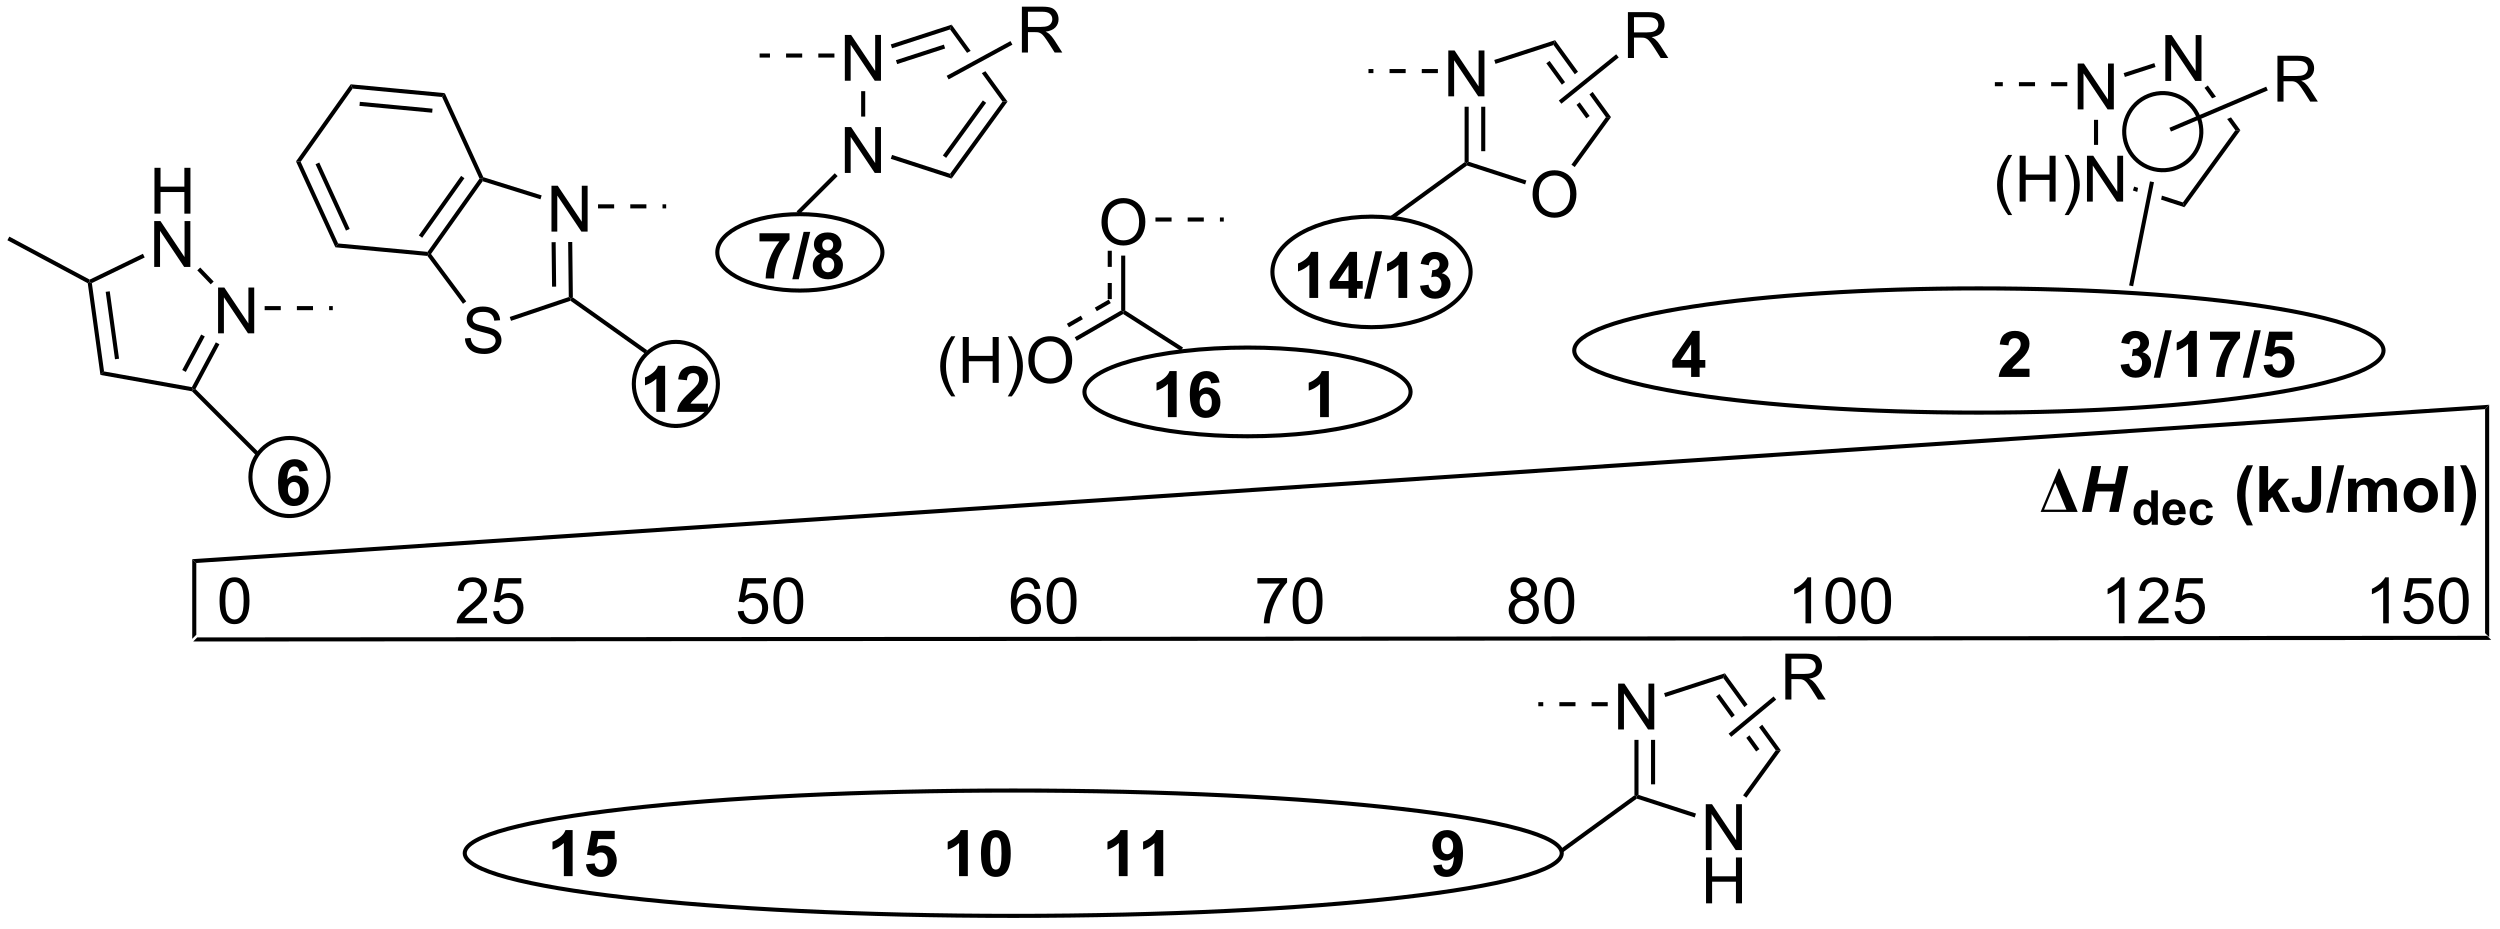 <?xml version="1.0" encoding="UTF-8"?>
<!DOCTYPE svg PUBLIC '-//W3C//DTD SVG 1.0//EN'
          'http://www.w3.org/TR/2001/REC-SVG-20010904/DTD/svg10.dtd'>
<svg stroke-dasharray="none" shape-rendering="auto" xmlns="http://www.w3.org/2000/svg" font-family="'Dialog'" text-rendering="auto" width="428" fill-opacity="1" color-interpolation="auto" color-rendering="auto" preserveAspectRatio="xMidYMid meet" font-size="12px" viewBox="0 0 428 159" fill="black" xmlns:xlink="http://www.w3.org/1999/xlink" stroke="black" image-rendering="auto" stroke-miterlimit="10" stroke-linecap="square" stroke-linejoin="miter" font-style="normal" stroke-width="1" height="159" stroke-dashoffset="0" font-weight="normal" stroke-opacity="1"
><!--Generated by the Batik Graphics2D SVG Generator--><defs id="genericDefs"
  /><g
  ><defs id="defs1"
    ><clipPath clipPathUnits="userSpaceOnUse" id="clipPath1"
      ><path d="M0.633 1.583 L321.403 1.583 L321.403 120.626 L0.633 120.626 L0.633 1.583 Z"
      /></clipPath
      ><clipPath clipPathUnits="userSpaceOnUse" id="clipPath2"
      ><path d="M143.423 407.687 L143.423 523.421 L455.274 523.421 L455.274 407.687 Z"
      /></clipPath
    ></defs
    ><g transform="scale(1.333,1.333) translate(-0.633,-1.583) matrix(1.029,0,0,1.029,-146.892,-417.765)"
    ><path d="M167.475 487.597 L167.985 487.087 L453.791 486.887 L454.302 487.397 Z" stroke="none" clip-path="url(#clipPath2)"
    /></g
    ><g transform="matrix(1.371,0,0,1.371,-196.7,-559.13)"
    ><path d="M167.475 477.653 L167.985 478.13 L167.985 487.087 L167.475 487.597 Z" stroke="none" clip-path="url(#clipPath2)"
    /></g
    ><g transform="matrix(1.371,0,0,1.371,-196.7,-559.13)"
    ><path d="M167.985 478.13 L167.475 477.653 L454.302 458.369 L453.792 458.915 Z" stroke="none" clip-path="url(#clipPath2)"
    /></g
    ><g transform="matrix(1.371,0,0,1.371,-196.7,-559.13)"
    ><path d="M453.792 458.915 L454.302 458.369 L454.302 487.397 L453.791 486.887 Z" stroke="none" clip-path="url(#clipPath2)"
    /></g
    ><g transform="matrix(1.371,0,0,1.371,-196.7,-559.13)"
    ><path d="M400.55 466.347 L400.656 466.347 L402.917 471.753 L398.289 471.753 L400.55 466.347 ZM401.511 471.472 L400.12 468.131 L398.719 471.472 L401.511 471.472 Z" stroke="none" clip-path="url(#clipPath2)"
    /></g
    ><g transform="matrix(1.371,0,0,1.371,-196.7,-559.13)"
    ><path d="M407.391 469.193 L405.175 469.193 L404.641 471.753 L403.461 471.753 L404.659 466.027 L405.836 466.027 L405.375 468.238 L407.589 468.238 L408.055 466.027 L409.229 466.027 L408.034 471.753 L406.854 471.753 L407.391 469.193 Z" stroke="none" clip-path="url(#clipPath2)"
    /></g
    ><g transform="matrix(1.371,0,0,1.371,-196.7,-559.13)"
    ><path d="M412.927 473.353 L412.161 473.353 L412.161 472.896 Q411.972 473.162 411.712 473.293 Q411.452 473.424 411.189 473.424 Q410.654 473.424 410.271 472.992 Q409.888 472.558 409.888 471.785 Q409.888 470.994 410.259 470.584 Q410.632 470.172 411.2 470.172 Q411.722 470.172 412.103 470.605 L412.103 469.058 L412.927 469.058 L412.927 473.353 ZM410.73 471.73 Q410.73 472.228 410.866 472.451 Q411.066 472.773 411.423 472.773 Q411.708 472.773 411.908 472.531 Q412.107 472.289 412.107 471.808 Q412.107 471.273 411.913 471.037 Q411.72 470.801 411.417 470.801 Q411.124 470.801 410.927 471.035 Q410.73 471.267 410.73 471.73 ZM415.539 472.363 L416.36 472.5 Q416.202 472.951 415.86 473.187 Q415.52 473.424 415.006 473.424 Q414.196 473.424 413.805 472.892 Q413.498 472.469 413.498 471.82 Q413.498 471.047 413.903 470.609 Q414.307 470.172 414.924 470.172 Q415.619 470.172 416.02 470.631 Q416.422 471.088 416.405 472.035 L414.342 472.035 Q414.35 472.4 414.539 472.605 Q414.731 472.808 415.016 472.808 Q415.209 472.808 415.34 472.703 Q415.473 472.598 415.539 472.363 ZM415.586 471.531 Q415.578 471.174 415.403 470.988 Q415.227 470.801 414.975 470.801 Q414.705 470.801 414.53 470.998 Q414.354 471.193 414.356 471.531 L415.586 471.531 ZM419.788 471.162 L418.976 471.308 Q418.935 471.064 418.79 470.941 Q418.646 470.818 418.413 470.818 Q418.107 470.818 417.923 471.031 Q417.74 471.244 417.74 471.742 Q417.74 472.295 417.925 472.523 Q418.113 472.752 418.425 472.752 Q418.659 472.752 418.808 472.619 Q418.958 472.486 419.021 472.16 L419.829 472.299 Q419.702 472.855 419.345 473.14 Q418.988 473.424 418.388 473.424 Q417.704 473.424 417.298 472.994 Q416.894 472.562 416.894 471.801 Q416.894 471.029 417.3 470.601 Q417.708 470.172 418.402 470.172 Q418.97 470.172 419.306 470.416 Q419.642 470.66 419.788 471.162 Z" stroke="none" clip-path="url(#clipPath2)"
    /></g
    ><g transform="matrix(1.371,0,0,1.371,-196.7,-559.13)"
    ><path d="M424.796 473.438 L424.041 473.438 Q423.445 472.535 423.132 471.563 Q422.82 470.589 422.82 469.678 Q422.82 468.55 423.205 467.542 Q423.541 466.667 424.057 465.928 L424.807 465.928 Q424.273 467.113 424.07 467.943 Q423.869 468.772 423.869 469.701 Q423.869 470.342 423.989 471.014 Q424.109 471.686 424.314 472.292 Q424.452 472.691 424.796 473.438 ZM425.601 471.753 L425.601 466.027 L426.697 466.027 L426.697 469.066 L427.984 467.605 L429.335 467.605 L427.916 469.121 L429.437 471.753 L428.252 471.753 L427.21 469.889 L426.697 470.425 L426.697 471.753 L425.601 471.753 ZM432.162 466.027 L433.316 466.027 L433.316 469.652 Q433.316 470.363 433.191 470.746 Q433.021 471.246 432.579 471.55 Q432.139 471.852 431.417 471.852 Q430.568 471.852 430.11 471.378 Q429.654 470.902 429.651 469.983 L430.74 469.858 Q430.761 470.35 430.886 470.553 Q431.073 470.863 431.456 470.863 Q431.842 470.863 432 470.641 Q432.162 470.42 432.162 469.725 L432.162 466.027 ZM433.95 471.852 L435.369 465.928 L436.195 465.928 L434.76 471.852 L433.95 471.852 ZM436.678 467.605 L437.691 467.605 L437.691 468.17 Q438.232 467.511 438.982 467.511 Q439.381 467.511 439.672 467.675 Q439.967 467.839 440.154 468.17 Q440.428 467.839 440.743 467.675 Q441.06 467.511 441.42 467.511 Q441.878 467.511 442.193 467.696 Q442.511 467.881 442.667 468.24 Q442.779 468.506 442.779 469.1 L442.779 471.753 L441.683 471.753 L441.683 469.381 Q441.683 468.764 441.568 468.584 Q441.417 468.35 441.099 468.35 Q440.87 468.35 440.667 468.49 Q440.464 468.631 440.373 468.904 Q440.284 469.175 440.284 469.761 L440.284 471.753 L439.185 471.753 L439.185 469.48 Q439.185 468.873 439.125 468.699 Q439.068 468.522 438.946 468.436 Q438.823 468.35 438.613 468.35 Q438.357 468.35 438.154 468.488 Q437.951 468.623 437.863 468.881 Q437.776 469.139 437.776 469.738 L437.776 471.753 L436.678 471.753 L436.678 467.605 ZM443.619 469.621 Q443.619 469.074 443.887 468.563 Q444.158 468.05 444.653 467.782 Q445.148 467.511 445.757 467.511 Q446.697 467.511 447.299 468.123 Q447.9 468.733 447.9 469.667 Q447.9 470.608 447.293 471.227 Q446.687 471.847 445.765 471.847 Q445.195 471.847 444.676 471.589 Q444.158 471.332 443.887 470.834 Q443.619 470.334 443.619 469.621 ZM444.744 469.678 Q444.744 470.295 445.036 470.623 Q445.33 470.951 445.76 470.951 Q446.189 470.951 446.481 470.623 Q446.773 470.295 446.773 469.67 Q446.773 469.061 446.481 468.733 Q446.189 468.404 445.76 468.404 Q445.33 468.404 445.036 468.733 Q444.744 469.061 444.744 469.678 ZM448.761 471.753 L448.761 466.027 L449.857 466.027 L449.857 471.753 L448.761 471.753 ZM450.679 473.438 Q451.002 472.743 451.135 472.371 Q451.267 472.001 451.379 471.516 Q451.494 471.029 451.549 470.594 Q451.603 470.16 451.603 469.701 Q451.603 468.772 451.403 467.943 Q451.205 467.113 450.671 465.928 L451.416 465.928 Q452.007 466.769 452.332 467.712 Q452.658 468.652 452.658 469.621 Q452.658 470.436 452.4 471.371 Q452.109 472.417 451.437 473.438 L450.679 473.438 Z" stroke="none" clip-path="url(#clipPath2)"
    /></g
    ><g transform="matrix(1.371,0,0,1.371,-196.7,-559.13)"
    ><path d="M170.888 482.841 Q170.888 481.826 171.097 481.209 Q171.305 480.589 171.716 480.253 Q172.131 479.917 172.756 479.917 Q173.216 479.917 173.563 480.102 Q173.912 480.287 174.138 480.638 Q174.365 480.987 174.493 481.49 Q174.623 481.99 174.623 482.841 Q174.623 483.849 174.414 484.469 Q174.209 485.089 173.795 485.427 Q173.383 485.766 172.756 485.766 Q171.927 485.766 171.453 485.17 Q170.888 484.456 170.888 482.841 ZM171.61 482.841 Q171.61 484.253 171.94 484.719 Q172.271 485.185 172.756 485.185 Q173.24 485.185 173.568 484.716 Q173.899 484.248 173.899 482.841 Q173.899 481.427 173.568 480.964 Q173.24 480.498 172.748 480.498 Q172.263 480.498 171.974 480.909 Q171.61 481.433 171.61 482.841 Z" stroke="none" clip-path="url(#clipPath2)"
    /></g
    ><g transform="matrix(1.371,0,0,1.371,-196.7,-559.13)"
    ><path d="M408.764 485.667 L408.061 485.667 L408.061 481.185 Q407.805 481.427 407.394 481.67 Q406.983 481.912 406.654 482.034 L406.654 481.354 Q407.243 481.076 407.683 480.683 Q408.126 480.287 408.311 479.917 L408.764 479.917 L408.764 485.667 ZM414.26 484.99 L414.26 485.667 L410.473 485.667 Q410.466 485.412 410.557 485.177 Q410.7 484.792 411.018 484.417 Q411.338 484.042 411.94 483.55 Q412.872 482.784 413.2 482.336 Q413.528 481.888 413.528 481.49 Q413.528 481.073 413.229 480.787 Q412.932 480.498 412.45 480.498 Q411.942 480.498 411.637 480.802 Q411.333 481.107 411.33 481.646 L410.606 481.573 Q410.682 480.763 411.166 480.341 Q411.651 479.917 412.466 479.917 Q413.291 479.917 413.77 480.375 Q414.252 480.831 414.252 481.505 Q414.252 481.849 414.111 482.183 Q413.971 482.513 413.643 482.88 Q413.317 483.248 412.559 483.888 Q411.926 484.42 411.747 484.61 Q411.567 484.8 411.45 484.99 L414.26 484.99 ZM415.014 484.167 L415.751 484.104 Q415.834 484.644 416.131 484.914 Q416.43 485.185 416.852 485.185 Q417.36 485.185 417.712 484.802 Q418.063 484.42 418.063 483.787 Q418.063 483.185 417.725 482.839 Q417.389 482.49 416.842 482.49 Q416.501 482.49 416.227 482.646 Q415.954 482.8 415.798 483.045 L415.139 482.959 L415.693 480.019 L418.54 480.019 L418.54 480.69 L416.256 480.69 L415.946 482.229 Q416.462 481.87 417.029 481.87 Q417.779 481.87 418.295 482.391 Q418.811 482.909 418.811 483.724 Q418.811 484.503 418.358 485.068 Q417.805 485.766 416.852 485.766 Q416.071 485.766 415.576 485.328 Q415.084 484.888 415.014 484.167 Z" stroke="none" clip-path="url(#clipPath2)"
    /></g
    ><g transform="matrix(1.371,0,0,1.371,-196.7,-559.13)"
    ><path d="M369.63 485.667 L368.927 485.667 L368.927 481.185 Q368.672 481.427 368.261 481.67 Q367.849 481.912 367.521 482.034 L367.521 481.354 Q368.11 481.076 368.55 480.683 Q368.993 480.287 369.177 479.917 L369.63 479.917 L369.63 485.667 ZM371.431 482.841 Q371.431 481.826 371.64 481.209 Q371.848 480.589 372.259 480.253 Q372.673 479.917 373.298 479.917 Q373.759 479.917 374.106 480.102 Q374.455 480.287 374.681 480.638 Q374.908 480.987 375.035 481.49 Q375.166 481.99 375.166 482.841 Q375.166 483.849 374.957 484.469 Q374.752 485.089 374.337 485.427 Q373.926 485.766 373.298 485.766 Q372.47 485.766 371.996 485.17 Q371.431 484.456 371.431 482.841 ZM372.153 482.841 Q372.153 484.253 372.483 484.719 Q372.814 485.185 373.298 485.185 Q373.783 485.185 374.111 484.716 Q374.442 484.248 374.442 482.841 Q374.442 481.427 374.111 480.964 Q373.783 480.498 373.291 480.498 Q372.806 480.498 372.517 480.909 Q372.153 481.433 372.153 482.841 ZM375.88 482.841 Q375.88 481.826 376.089 481.209 Q376.297 480.589 376.709 480.253 Q377.123 479.917 377.748 479.917 Q378.209 479.917 378.555 480.102 Q378.904 480.287 379.13 480.638 Q379.357 480.987 379.485 481.49 Q379.615 481.99 379.615 482.841 Q379.615 483.849 379.406 484.469 Q379.201 485.089 378.787 485.427 Q378.375 485.766 377.748 485.766 Q376.92 485.766 376.446 485.17 Q375.88 484.456 375.88 482.841 ZM376.602 482.841 Q376.602 484.253 376.933 484.719 Q377.263 485.185 377.748 485.185 Q378.232 485.185 378.56 484.716 Q378.891 484.248 378.891 482.841 Q378.891 481.427 378.56 480.964 Q378.232 480.498 377.74 480.498 Q377.255 480.498 376.966 480.909 Q376.602 481.433 376.602 482.841 Z" stroke="none" clip-path="url(#clipPath2)"
    /></g
    ><g transform="matrix(1.371,0,0,1.371,-196.7,-559.13)"
    ><path d="M235.595 484.167 L236.332 484.104 Q236.415 484.644 236.712 484.914 Q237.011 485.185 237.433 485.185 Q237.941 485.185 238.292 484.802 Q238.644 484.42 238.644 483.787 Q238.644 483.185 238.305 482.839 Q237.97 482.49 237.423 482.49 Q237.082 482.49 236.808 482.646 Q236.535 482.8 236.378 483.045 L235.72 482.959 L236.274 480.019 L239.121 480.019 L239.121 480.69 L236.837 480.69 L236.527 482.229 Q237.042 481.87 237.61 481.87 Q238.36 481.87 238.876 482.391 Q239.391 482.909 239.391 483.724 Q239.391 484.503 238.938 485.068 Q238.386 485.766 237.433 485.766 Q236.652 485.766 236.157 485.328 Q235.665 484.888 235.595 484.167 ZM240.044 482.841 Q240.044 481.826 240.252 481.209 Q240.46 480.589 240.872 480.253 Q241.286 479.917 241.911 479.917 Q242.372 479.917 242.718 480.102 Q243.067 480.287 243.294 480.638 Q243.52 480.987 243.648 481.49 Q243.778 481.99 243.778 482.841 Q243.778 483.849 243.57 484.469 Q243.364 485.089 242.95 485.427 Q242.538 485.766 241.911 485.766 Q241.083 485.766 240.609 485.17 Q240.044 484.456 240.044 482.841 ZM240.765 482.841 Q240.765 484.253 241.096 484.719 Q241.427 485.185 241.911 485.185 Q242.395 485.185 242.723 484.716 Q243.054 484.248 243.054 482.841 Q243.054 481.427 242.723 480.964 Q242.395 480.498 241.903 480.498 Q241.419 480.498 241.13 480.909 Q240.765 481.433 240.765 482.841 Z" stroke="none" clip-path="url(#clipPath2)"
    /></g
    ><g transform="matrix(1.371,0,0,1.371,-196.7,-559.13)"
    ><path d="M332.954 482.56 Q332.517 482.401 332.306 482.104 Q332.095 481.808 332.095 481.394 Q332.095 480.769 332.543 480.344 Q332.993 479.917 333.74 479.917 Q334.49 479.917 334.946 480.352 Q335.405 480.787 335.405 481.412 Q335.405 481.81 335.194 482.107 Q334.985 482.401 334.561 482.56 Q335.087 482.732 335.363 483.115 Q335.639 483.498 335.639 484.029 Q335.639 484.763 335.118 485.266 Q334.6 485.766 333.751 485.766 Q332.905 485.766 332.384 485.263 Q331.865 484.761 331.865 484.011 Q331.865 483.451 332.147 483.076 Q332.431 482.698 332.954 482.56 ZM332.813 481.37 Q332.813 481.776 333.074 482.034 Q333.337 482.292 333.756 482.292 Q334.162 482.292 334.42 482.037 Q334.681 481.779 334.681 481.409 Q334.681 481.021 334.412 480.758 Q334.147 480.495 333.748 480.495 Q333.345 480.495 333.079 480.753 Q332.813 481.011 332.813 481.37 ZM332.587 484.013 Q332.587 484.315 332.73 484.597 Q332.873 484.878 333.155 485.031 Q333.436 485.185 333.759 485.185 Q334.264 485.185 334.592 484.862 Q334.92 484.537 334.92 484.037 Q334.92 483.529 334.582 483.198 Q334.243 482.865 333.735 482.865 Q333.24 482.865 332.912 483.193 Q332.587 483.521 332.587 484.013 ZM336.323 482.841 Q336.323 481.826 336.531 481.209 Q336.739 480.589 337.151 480.253 Q337.565 479.917 338.19 479.917 Q338.651 479.917 338.997 480.102 Q339.346 480.287 339.573 480.638 Q339.799 480.987 339.927 481.49 Q340.057 481.99 340.057 482.841 Q340.057 483.849 339.849 484.469 Q339.643 485.089 339.229 485.427 Q338.817 485.766 338.19 485.766 Q337.362 485.766 336.888 485.17 Q336.323 484.456 336.323 482.841 ZM337.044 482.841 Q337.044 484.253 337.375 484.719 Q337.705 485.185 338.19 485.185 Q338.674 485.185 339.002 484.716 Q339.333 484.248 339.333 482.841 Q339.333 481.427 339.002 480.964 Q338.674 480.498 338.182 480.498 Q337.698 480.498 337.409 480.909 Q337.044 481.433 337.044 482.841 Z" stroke="none" clip-path="url(#clipPath2)"
    /></g
    ><g transform="matrix(1.371,0,0,1.371,-196.7,-559.13)"
    ><path d="M396.9 453.874 L396.9 454.894 L393.054 454.894 Q393.116 454.316 393.429 453.798 Q393.741 453.28 394.663 452.426 Q395.406 451.733 395.572 451.488 Q395.799 451.147 395.799 450.816 Q395.799 450.449 395.601 450.251 Q395.406 450.053 395.057 450.053 Q394.713 450.053 394.51 450.262 Q394.307 450.467 394.275 450.949 L393.182 450.84 Q393.281 449.933 393.796 449.54 Q394.312 449.144 395.085 449.144 Q395.932 449.144 396.416 449.603 Q396.9 450.058 396.9 450.738 Q396.9 451.124 396.762 451.475 Q396.624 451.824 396.322 452.207 Q396.124 452.459 395.603 452.936 Q395.085 453.413 394.945 453.569 Q394.807 453.725 394.721 453.874 L396.9 453.874 Z" stroke="none" clip-path="url(#clipPath2)"
    /></g
    ><g transform="matrix(1.371,0,0,1.371,-196.7,-559.13)"
    ><path d="M408.281 453.374 L409.343 453.246 Q409.392 453.652 409.614 453.868 Q409.838 454.082 410.156 454.082 Q410.494 454.082 410.726 453.824 Q410.96 453.566 410.96 453.129 Q410.96 452.715 410.736 452.473 Q410.515 452.23 410.195 452.23 Q409.984 452.23 409.689 452.311 L409.812 451.418 Q410.257 451.428 410.491 451.225 Q410.726 451.019 410.726 450.678 Q410.726 450.389 410.554 450.217 Q410.382 450.045 410.096 450.045 Q409.814 450.045 409.614 450.241 Q409.416 450.436 409.374 450.811 L408.361 450.639 Q408.468 450.121 408.679 449.811 Q408.892 449.499 409.273 449.322 Q409.656 449.144 410.127 449.144 Q410.937 449.144 411.424 449.66 Q411.827 450.082 411.827 450.613 Q411.827 451.366 411.002 451.816 Q411.494 451.92 411.788 452.288 Q412.085 452.655 412.085 453.176 Q412.085 453.928 411.533 454.462 Q410.984 454.993 410.163 454.993 Q409.385 454.993 408.872 454.545 Q408.361 454.098 408.281 453.374 ZM412.415 454.993 L413.834 449.069 L414.659 449.069 L413.225 454.993 L412.415 454.993 ZM417.799 454.894 L416.702 454.894 L416.702 450.756 Q416.101 451.319 415.283 451.59 L415.283 450.592 Q415.713 450.452 416.216 450.061 Q416.721 449.668 416.908 449.144 L417.799 449.144 L417.799 454.894 ZM419.441 450.264 L419.441 449.246 L423.193 449.246 L423.193 450.043 Q422.73 450.499 422.248 451.355 Q421.769 452.209 421.516 453.173 Q421.264 454.137 421.269 454.894 L420.209 454.894 Q420.238 453.707 420.699 452.473 Q421.162 451.238 421.935 450.264 L419.441 450.264 ZM423.536 454.993 L424.955 449.069 L425.781 449.069 L424.346 454.993 L423.536 454.993 ZM426.128 453.42 L427.222 453.308 Q427.269 453.678 427.498 453.897 Q427.73 454.113 428.029 454.113 Q428.373 454.113 428.61 453.834 Q428.85 453.553 428.85 452.991 Q428.85 452.465 428.613 452.202 Q428.378 451.936 427.998 451.936 Q427.527 451.936 427.152 452.355 L426.261 452.225 L426.824 449.246 L429.725 449.246 L429.725 450.272 L427.654 450.272 L427.482 451.246 Q427.85 451.061 428.232 451.061 Q428.964 451.061 429.472 451.592 Q429.98 452.124 429.98 452.973 Q429.98 453.678 429.568 454.233 Q429.011 454.993 428.019 454.993 Q427.225 454.993 426.725 454.566 Q426.225 454.139 426.128 453.42 Z" stroke="none" clip-path="url(#clipPath2)"
    /></g
    ><g transform="matrix(1.371,0,0,1.371,-196.7,-559.13)"
    ><path d="M181.915 466.591 L180.852 466.709 Q180.813 466.38 180.649 466.224 Q180.485 466.068 180.222 466.068 Q179.876 466.068 179.634 466.38 Q179.394 466.693 179.332 467.683 Q179.743 467.198 180.352 467.198 Q181.04 467.198 181.53 467.722 Q182.019 468.245 182.019 469.073 Q182.019 469.951 181.503 470.485 Q180.988 471.016 180.18 471.016 Q179.313 471.016 178.753 470.341 Q178.196 469.667 178.196 468.13 Q178.196 466.558 178.777 465.862 Q179.36 465.167 180.29 465.167 Q180.941 465.167 181.368 465.531 Q181.798 465.896 181.915 466.591 ZM179.425 468.987 Q179.425 469.521 179.67 469.813 Q179.917 470.104 180.235 470.104 Q180.54 470.104 180.743 469.867 Q180.946 469.628 180.946 469.084 Q180.946 468.526 180.727 468.266 Q180.509 468.005 180.18 468.005 Q179.863 468.005 179.644 468.255 Q179.425 468.503 179.425 468.987 Z" stroke="none" clip-path="url(#clipPath2)"
    /></g
    ><g transform="matrix(1.371,0,0,1.371,-196.7,-559.13)"
    ><path d="M354.646 454.894 L354.646 453.741 L352.302 453.741 L352.302 452.78 L354.786 449.144 L355.708 449.144 L355.708 452.777 L356.419 452.777 L356.419 453.741 L355.708 453.741 L355.708 454.894 L354.646 454.894 ZM354.646 452.777 L354.646 450.819 L353.33 452.777 L354.646 452.777 Z" stroke="none" clip-path="url(#clipPath2)"
    /></g
    ><g transform="matrix(1.371,0,0,1.371,-196.7,-559.13)"
    ><path d="M238.309 437.973 L238.309 436.954 L242.061 436.954 L242.061 437.751 Q241.598 438.207 241.116 439.064 Q240.637 439.918 240.384 440.882 Q240.132 441.845 240.137 442.603 L239.077 442.603 Q239.106 441.415 239.566 440.181 Q240.03 438.947 240.803 437.973 L238.309 437.973 ZM242.404 442.702 L243.823 436.777 L244.649 436.777 L243.214 442.702 L242.404 442.702 ZM245.921 439.512 Q245.496 439.332 245.301 439.02 Q245.108 438.704 245.108 438.329 Q245.108 437.689 245.556 437.272 Q246.004 436.853 246.827 436.853 Q247.645 436.853 248.095 437.272 Q248.546 437.689 248.546 438.329 Q248.546 438.728 248.337 439.038 Q248.132 439.348 247.757 439.512 Q248.233 439.704 248.481 440.072 Q248.731 440.439 248.731 440.918 Q248.731 441.712 248.223 442.21 Q247.718 442.704 246.879 442.704 Q246.098 442.704 245.577 442.293 Q244.965 441.809 244.965 440.965 Q244.965 440.501 245.194 440.113 Q245.426 439.723 245.921 439.512 ZM246.147 438.408 Q246.147 438.736 246.332 438.921 Q246.52 439.103 246.827 439.103 Q247.139 439.103 247.327 438.918 Q247.514 438.731 247.514 438.402 Q247.514 438.095 247.329 437.91 Q247.145 437.723 246.84 437.723 Q246.522 437.723 246.335 437.91 Q246.147 438.098 246.147 438.408 ZM246.046 440.861 Q246.046 441.314 246.277 441.569 Q246.512 441.822 246.858 441.822 Q247.199 441.822 247.421 441.577 Q247.645 441.332 247.645 440.871 Q247.645 440.47 247.418 440.225 Q247.191 439.981 246.843 439.981 Q246.441 439.981 246.244 440.259 Q246.046 440.535 246.046 440.861 Z" stroke="none" clip-path="url(#clipPath2)"
    /></g
    ><g transform="matrix(1.371,0,0,1.371,-196.7,-559.13)"
    ><path d="M322.445 515.904 L323.507 515.787 Q323.546 516.112 323.71 516.268 Q323.874 516.425 324.142 516.425 Q324.484 516.425 324.721 516.112 Q324.96 515.8 325.025 514.815 Q324.611 515.294 323.991 515.294 Q323.314 515.294 322.825 514.774 Q322.335 514.253 322.335 513.417 Q322.335 512.544 322.851 512.013 Q323.369 511.479 324.171 511.479 Q325.041 511.479 325.598 512.154 Q326.158 512.826 326.158 514.37 Q326.158 515.94 325.575 516.636 Q324.994 517.331 324.062 517.331 Q323.39 517.331 322.976 516.974 Q322.562 516.615 322.445 515.904 ZM324.929 513.505 Q324.929 512.974 324.684 512.683 Q324.439 512.388 324.119 512.388 Q323.814 512.388 323.614 512.63 Q323.413 512.87 323.413 513.417 Q323.413 513.972 323.632 514.232 Q323.851 514.49 324.179 514.49 Q324.494 514.49 324.71 514.24 Q324.929 513.99 324.929 513.505 Z" stroke="none" clip-path="url(#clipPath2)"
    /></g
    ><g transform="matrix(1.371,0,0,1.371,-196.7,-559.13)"
    ><path d="M264.328 517.229 L263.232 517.229 L263.232 513.091 Q262.63 513.654 261.813 513.925 L261.813 512.927 Q262.242 512.787 262.745 512.396 Q263.25 512.003 263.438 511.479 L264.328 511.479 L264.328 517.229 ZM267.824 511.479 Q268.658 511.479 269.127 512.073 Q269.684 512.776 269.684 514.404 Q269.684 516.029 269.121 516.74 Q268.658 517.328 267.824 517.328 Q266.988 517.328 266.476 516.685 Q265.965 516.042 265.965 514.393 Q265.965 512.776 266.528 512.065 Q266.994 511.479 267.824 511.479 ZM267.824 512.388 Q267.627 512.388 267.47 512.516 Q267.314 512.643 267.228 512.972 Q267.113 513.396 267.113 514.404 Q267.113 515.412 267.215 515.789 Q267.317 516.167 267.47 516.292 Q267.627 516.417 267.824 516.417 Q268.025 516.417 268.181 516.289 Q268.337 516.162 268.423 515.834 Q268.535 515.412 268.535 514.404 Q268.535 513.396 268.434 513.021 Q268.332 512.643 268.179 512.516 Q268.025 512.388 267.824 512.388 Z" stroke="none" clip-path="url(#clipPath2)"
    /></g
    ><g transform="matrix(1.371,0,0,1.371,-196.7,-559.13)"
    ><path d="M284.278 517.229 L283.182 517.229 L283.182 513.091 Q282.58 513.654 281.763 513.925 L281.763 512.927 Q282.192 512.787 282.695 512.396 Q283.2 512.003 283.388 511.479 L284.278 511.479 L284.278 517.229 ZM288.728 517.229 L287.631 517.229 L287.631 513.091 Q287.03 513.654 286.212 513.925 L286.212 512.927 Q286.642 512.787 287.144 512.396 Q287.649 512.003 287.837 511.479 L288.728 511.479 L288.728 517.229 Z" stroke="none" clip-path="url(#clipPath2)"
    /></g
    ><g transform="matrix(1.371,0,0,1.371,-196.7,-559.13)"
    ><path d="M226.528 459.254 L225.432 459.254 L225.432 455.116 Q224.83 455.679 224.013 455.95 L224.013 454.952 Q224.442 454.812 224.945 454.421 Q225.45 454.028 225.638 453.504 L226.528 453.504 L226.528 459.254 ZM231.876 458.234 L231.876 459.254 L228.03 459.254 Q228.092 458.676 228.405 458.158 Q228.717 457.64 229.639 456.786 Q230.381 456.093 230.548 455.848 Q230.774 455.507 230.774 455.176 Q230.774 454.809 230.577 454.611 Q230.381 454.413 230.032 454.413 Q229.689 454.413 229.485 454.622 Q229.282 454.827 229.251 455.309 L228.157 455.2 Q228.256 454.293 228.772 453.9 Q229.287 453.504 230.061 453.504 Q230.907 453.504 231.392 453.963 Q231.876 454.418 231.876 455.098 Q231.876 455.484 231.738 455.835 Q231.6 456.184 231.298 456.567 Q231.1 456.82 230.579 457.296 Q230.061 457.773 229.92 457.929 Q229.782 458.085 229.696 458.234 L231.876 458.234 Z" stroke="none" clip-path="url(#clipPath2)"
    /></g
    ><g transform="matrix(1.371,0,0,1.371,-196.7,-559.13)"
    ><path d="M308.071 445.031 L306.975 445.031 L306.975 440.893 Q306.373 441.456 305.556 441.727 L305.556 440.729 Q305.985 440.589 306.488 440.198 Q306.993 439.805 307.181 439.281 L308.071 439.281 L308.071 445.031 ZM311.864 445.031 L311.864 443.878 L309.521 443.878 L309.521 442.917 L312.005 439.281 L312.927 439.281 L312.927 442.914 L313.638 442.914 L313.638 443.878 L312.927 443.878 L312.927 445.031 L311.864 445.031 ZM311.864 442.914 L311.864 440.956 L310.549 442.914 L311.864 442.914 ZM313.808 445.13 L315.228 439.206 L316.053 439.206 L314.618 445.13 L313.808 445.13 ZM319.192 445.031 L318.096 445.031 L318.096 440.893 Q317.495 441.456 316.677 441.727 L316.677 440.729 Q317.106 440.589 317.609 440.198 Q318.114 439.805 318.302 439.281 L319.192 439.281 L319.192 445.031 ZM320.795 443.511 L321.858 443.383 Q321.907 443.789 322.129 444.005 Q322.353 444.219 322.67 444.219 Q323.009 444.219 323.241 443.961 Q323.475 443.703 323.475 443.266 Q323.475 442.852 323.251 442.61 Q323.03 442.367 322.709 442.367 Q322.498 442.367 322.204 442.448 L322.327 441.555 Q322.772 441.565 323.006 441.362 Q323.241 441.156 323.241 440.815 Q323.241 440.526 323.069 440.354 Q322.897 440.182 322.61 440.182 Q322.329 440.182 322.129 440.378 Q321.931 440.573 321.889 440.948 L320.876 440.776 Q320.983 440.258 321.194 439.948 Q321.407 439.636 321.788 439.459 Q322.17 439.281 322.642 439.281 Q323.452 439.281 323.938 439.797 Q324.342 440.219 324.342 440.75 Q324.342 441.503 323.517 441.953 Q324.009 442.057 324.303 442.425 Q324.6 442.792 324.6 443.313 Q324.6 444.065 324.048 444.599 Q323.498 445.13 322.678 445.13 Q321.899 445.13 321.386 444.682 Q320.876 444.235 320.795 443.511 Z" stroke="none" clip-path="url(#clipPath2)"
    /></g
    ><g transform="matrix(1.371,0,0,1.371,-196.7,-559.13)"
    ><path d="M214.978 517.229 L213.882 517.229 L213.882 513.091 Q213.28 513.654 212.463 513.925 L212.463 512.927 Q212.892 512.787 213.395 512.396 Q213.9 512.003 214.088 511.479 L214.978 511.479 L214.978 517.229 ZM216.636 515.755 L217.73 515.643 Q217.776 516.013 218.006 516.232 Q218.237 516.448 218.537 516.448 Q218.881 516.448 219.118 516.169 Q219.357 515.888 219.357 515.326 Q219.357 514.8 219.12 514.537 Q218.886 514.271 218.506 514.271 Q218.034 514.271 217.659 514.69 L216.769 514.56 L217.331 511.581 L220.232 511.581 L220.232 512.607 L218.162 512.607 L217.99 513.581 Q218.357 513.396 218.74 513.396 Q219.472 513.396 219.98 513.927 Q220.487 514.459 220.487 515.308 Q220.487 516.013 220.076 516.568 Q219.519 517.328 218.526 517.328 Q217.732 517.328 217.232 516.901 Q216.732 516.474 216.636 515.755 Z" stroke="none" clip-path="url(#clipPath2)"
    /></g
    ><g transform="matrix(1.371,0,0,1.371,-196.7,-559.13)"
    ><path d="M290.405 459.913 L289.308 459.913 L289.308 455.775 Q288.707 456.337 287.889 456.608 L287.889 455.611 Q288.319 455.47 288.822 455.08 Q289.327 454.686 289.514 454.163 L290.405 454.163 L290.405 459.913 ZM295.765 455.587 L294.703 455.705 Q294.664 455.376 294.5 455.22 Q294.336 455.064 294.073 455.064 Q293.726 455.064 293.484 455.376 Q293.245 455.689 293.182 456.678 Q293.594 456.194 294.203 456.194 Q294.89 456.194 295.38 456.718 Q295.87 457.241 295.87 458.069 Q295.87 458.947 295.354 459.481 Q294.838 460.012 294.031 460.012 Q293.164 460.012 292.604 459.337 Q292.047 458.663 292.047 457.126 Q292.047 455.553 292.627 454.858 Q293.211 454.163 294.14 454.163 Q294.792 454.163 295.219 454.527 Q295.648 454.892 295.765 455.587 ZM293.276 457.983 Q293.276 458.517 293.521 458.809 Q293.768 459.1 294.086 459.1 Q294.39 459.1 294.594 458.863 Q294.797 458.624 294.797 458.08 Q294.797 457.522 294.578 457.262 Q294.359 457.001 294.031 457.001 Q293.713 457.001 293.495 457.251 Q293.276 457.499 293.276 457.983 Z" stroke="none" clip-path="url(#clipPath2)"
    /></g
    ><g transform="matrix(1.371,0,0,1.371,-196.7,-559.13)"
    ><path d="M300.486 480.69 L300.486 480.013 L304.192 480.013 L304.192 480.56 Q303.645 481.144 303.109 482.11 Q302.572 483.073 302.278 484.091 Q302.067 484.81 302.01 485.667 L301.286 485.667 Q301.299 484.99 301.552 484.034 Q301.807 483.076 302.281 482.188 Q302.755 481.3 303.291 480.69 L300.486 480.69 ZM304.889 482.841 Q304.889 481.826 305.097 481.209 Q305.305 480.589 305.717 480.253 Q306.131 479.917 306.756 479.917 Q307.217 479.917 307.563 480.102 Q307.912 480.287 308.139 480.638 Q308.365 480.987 308.493 481.49 Q308.623 481.99 308.623 482.841 Q308.623 483.849 308.415 484.469 Q308.209 485.089 307.795 485.427 Q307.384 485.766 306.756 485.766 Q305.928 485.766 305.454 485.17 Q304.889 484.456 304.889 482.841 ZM305.61 482.841 Q305.61 484.253 305.941 484.719 Q306.272 485.185 306.756 485.185 Q307.24 485.185 307.568 484.716 Q307.899 484.248 307.899 482.841 Q307.899 481.427 307.568 480.964 Q307.24 480.498 306.748 480.498 Q306.264 480.498 305.975 480.909 Q305.61 481.433 305.61 482.841 Z" stroke="none" clip-path="url(#clipPath2)"
    /></g
    ><g transform="matrix(1.371,0,0,1.371,-196.7,-559.13)"
    ><path d="M273.368 481.341 L272.667 481.396 Q272.574 480.982 272.402 480.795 Q272.118 480.495 271.699 480.495 Q271.363 480.495 271.11 480.683 Q270.777 480.925 270.584 481.391 Q270.394 481.854 270.386 482.714 Q270.641 482.326 271.009 482.138 Q271.376 481.951 271.777 481.951 Q272.48 481.951 272.975 482.469 Q273.469 482.987 273.469 483.808 Q273.469 484.347 273.235 484.81 Q273.003 485.271 272.597 485.519 Q272.191 485.766 271.675 485.766 Q270.798 485.766 270.243 485.12 Q269.688 484.472 269.688 482.987 Q269.688 481.326 270.3 480.573 Q270.837 479.917 271.743 479.917 Q272.417 479.917 272.85 480.297 Q273.282 480.675 273.368 481.341 ZM270.496 483.81 Q270.496 484.175 270.649 484.508 Q270.805 484.839 271.082 485.013 Q271.36 485.185 271.665 485.185 Q272.11 485.185 272.43 484.826 Q272.751 484.466 272.751 483.849 Q272.751 483.255 272.433 482.914 Q272.118 482.573 271.636 482.573 Q271.16 482.573 270.826 482.914 Q270.496 483.255 270.496 483.81 ZM274.169 482.841 Q274.169 481.826 274.377 481.209 Q274.585 480.589 274.997 480.253 Q275.411 479.917 276.036 479.917 Q276.497 479.917 276.843 480.102 Q277.192 480.287 277.419 480.638 Q277.645 480.987 277.773 481.49 Q277.903 481.99 277.903 482.841 Q277.903 483.849 277.695 484.469 Q277.489 485.089 277.075 485.427 Q276.663 485.766 276.036 485.766 Q275.208 485.766 274.734 485.17 Q274.169 484.456 274.169 482.841 ZM274.89 482.841 Q274.89 484.253 275.221 484.719 Q275.552 485.185 276.036 485.185 Q276.52 485.185 276.848 484.716 Q277.179 484.248 277.179 482.841 Q277.179 481.427 276.848 480.964 Q276.52 480.498 276.028 480.498 Q275.544 480.498 275.255 480.909 Q274.89 481.433 274.89 482.841 Z" stroke="none" clip-path="url(#clipPath2)"
    /></g
    ><g transform="matrix(1.371,0,0,1.371,-196.7,-559.13)"
    ><path d="M402.918 421.49 L402.918 415.764 L403.696 415.764 L406.704 420.258 L406.704 415.764 L407.431 415.764 L407.431 421.49 L406.652 421.49 L403.644 416.99 L403.644 421.49 L402.918 421.49 Z" stroke="none" clip-path="url(#clipPath2)"
    /></g
    ><g transform="matrix(1.371,0,0,1.371,-196.7,-559.13)"
    ><path d="M394.235 434.684 Q393.651 433.949 393.248 432.965 Q392.847 431.978 392.847 430.923 Q392.847 429.994 393.149 429.142 Q393.5 428.155 394.235 427.173 L394.737 427.173 Q394.266 427.986 394.112 428.335 Q393.875 428.874 393.737 429.46 Q393.571 430.189 393.571 430.928 Q393.571 432.806 394.737 434.684 L394.235 434.684 ZM395.667 432.999 L395.667 427.272 L396.425 427.272 L396.425 429.624 L399.401 429.624 L399.401 427.272 L400.159 427.272 L400.159 432.999 L399.401 432.999 L399.401 430.298 L396.425 430.298 L396.425 432.999 L395.667 432.999 ZM401.793 434.684 L401.288 434.684 Q402.457 432.806 402.457 430.928 Q402.457 430.194 402.288 429.47 Q402.155 428.884 401.918 428.345 Q401.765 427.994 401.288 427.173 L401.793 427.173 Q402.528 428.155 402.879 429.142 Q403.179 429.994 403.179 430.923 Q403.179 431.978 402.775 432.965 Q402.371 433.949 401.793 434.684 ZM404.077 432.999 L404.077 427.272 L404.856 427.272 L407.863 431.767 L407.863 427.272 L408.59 427.272 L408.59 432.999 L407.811 432.999 L404.804 428.499 L404.804 432.999 L404.077 432.999 Z" stroke="none" clip-path="url(#clipPath2)"
    /></g
    ><g transform="matrix(1.371,0,0,1.371,-196.7,-559.13)"
    ><path d="M413.863 417.934 L413.863 412.207 L414.642 412.207 L417.649 416.702 L417.649 412.207 L418.376 412.207 L418.376 417.934 L417.597 417.934 L414.59 413.434 L414.59 417.934 L413.863 417.934 Z" stroke="none" clip-path="url(#clipPath2)"
    /></g
    ><g transform="matrix(1.371,0,0,1.371,-196.7,-559.13)"
    ><path d="M404.953 422.79 L405.463 422.79 L405.463 425.918 L404.953 425.918 Z" stroke="none" clip-path="url(#clipPath2)"
    /></g
    ><g transform="matrix(1.371,0,0,1.371,-196.7,-559.13)"
    ><path d="M409.971 431.128 L409.814 431.613 L410.356 431.789 L410.356 431.789 L410.457 431.286 L410.457 431.286 L409.971 431.128 ZM413.435 432.253 L413.334 432.757 L413.334 432.757 L416.251 433.705 L416.056 433.105 L413.435 432.253 Z" stroke="none" clip-path="url(#clipPath2)"
    /></g
    ><g transform="matrix(1.371,0,0,1.371,-196.7,-559.13)"
    ><path d="M416.251 433.705 L416.056 433.105 L422.603 424.094 L423.234 424.094 Z" stroke="none" clip-path="url(#clipPath2)"
    /></g
    ><g transform="matrix(1.371,0,0,1.371,-196.7,-559.13)"
    ><path d="M419.169 418.5 L418.756 418.8 L419.704 420.105 L419.704 420.105 L420.186 419.9 L420.186 419.9 L419.169 418.5 ZM422.062 422.483 L421.58 422.687 L421.58 422.687 L422.603 424.094 L423.234 424.094 L422.062 422.483 Z" stroke="none" clip-path="url(#clipPath2)"
    /></g
    ><g transform="matrix(1.371,0,0,1.371,-196.7,-559.13)"
    ><path d="M412.484 415.708 L412.642 416.193 L408.812 417.437 L408.654 416.952 Z" stroke="none" clip-path="url(#clipPath2)"
    /></g
    ><g transform="matrix(1.371,0,0,1.371,-196.7,-559.13)"
    ><path d="M401.618 418.085 L399.605 418.085 L399.605 418.595 L401.618 418.595 ZM397.592 418.085 L395.58 418.085 L395.58 418.595 L397.592 418.595 ZM393.567 418.085 L392.575 418.085 L392.575 418.595 L393.567 418.595 Z" stroke="none" clip-path="url(#clipPath2)"
    /></g
    ><g transform="matrix(1.371,0,0,1.371,-196.7,-559.13)"
    ><path d="M412.183 419.38 C409.488 420.13 407.909 422.919 408.653 425.615 L408.721 425.861 L409.212 425.726 L409.145 425.479 C408.476 423.055 409.896 420.546 412.32 419.872 L412.565 419.803 L412.428 419.312 L412.183 419.38 ZM408.653 425.615 C409.397 428.311 412.182 429.896 414.88 429.158 L415.126 429.091 L414.992 428.599 L414.746 428.666 C412.32 429.33 409.814 427.904 409.145 425.479 L409.077 425.234 L408.585 425.369 L408.653 425.615 ZM414.88 429.158 C417.578 428.42 419.169 425.638 418.437 422.939 L418.37 422.692 L417.878 422.826 L417.945 423.072 C418.603 425.5 417.172 428.003 414.746 428.666 L414.5 428.733 L414.634 429.226 L414.88 429.158 ZM418.437 422.939 C417.705 420.24 414.926 418.642 412.225 419.368 L411.979 419.434 L412.111 419.927 L412.358 419.861 C414.787 419.208 417.286 420.644 417.945 423.072 L418.012 423.319 L418.504 423.185 L418.437 422.939 Z" stroke="none" clip-path="url(#clipPath2)"
    /></g
    ><g transform="matrix(1.371,0,0,1.371,-196.7,-559.13)"
    ><path d="M427.863 420.515 L427.863 414.788 L430.402 414.788 Q431.168 414.788 431.566 414.942 Q431.964 415.096 432.201 415.486 Q432.441 415.877 432.441 416.351 Q432.441 416.96 432.045 417.38 Q431.652 417.796 430.826 417.908 Q431.128 418.054 431.285 418.195 Q431.615 418.5 431.912 418.955 L432.91 420.515 L431.957 420.515 L431.199 419.322 Q430.865 418.807 430.649 418.533 Q430.436 418.26 430.267 418.151 Q430.097 418.041 429.92 418 Q429.793 417.971 429.498 417.971 L428.621 417.971 L428.621 420.515 L427.863 420.515 ZM428.621 417.315 L430.248 417.315 Q430.769 417.315 431.061 417.208 Q431.355 417.101 431.506 416.864 Q431.66 416.627 431.66 416.351 Q431.66 415.945 431.363 415.684 Q431.069 415.421 430.433 415.421 L428.621 415.421 L428.621 417.315 Z" stroke="none" clip-path="url(#clipPath2)"
    /></g
    ><g transform="matrix(1.371,0,0,1.371,-196.7,-559.13)"
    ><path d="M414.566 424.254 L414.366 423.785 L426.458 418.649 L426.658 419.118 Z" stroke="none" clip-path="url(#clipPath2)"
    /></g
    ><g stroke-width="0.51" transform="matrix(1.371,0,0,1.371,-196.7,-559.13)"
    ><path fill="none" d="M390.579 459.35 C362.673 459.35 340.05 455.878 340.05 451.595 C340.05 447.312 362.673 443.839 390.579 443.839 C418.485 443.839 441.108 447.312 441.108 451.595 C441.108 455.878 418.485 459.35 390.579 459.35" clip-path="url(#clipPath2)"
    /></g
    ><g transform="matrix(1.371,0,0,1.371,-196.7,-559.13)"
    ><path d="M409.841 443.57 L409.341 443.469 L411.945 430.478 L412.445 430.578 Z" stroke="none" clip-path="url(#clipPath2)"
    /></g
    ><g transform="matrix(1.371,0,0,1.371,-196.7,-559.13)"
    ><path d="M248.969 417.911 L248.969 412.185 L249.748 412.185 L252.756 416.679 L252.756 412.185 L253.482 412.185 L253.482 417.911 L252.704 417.911 L249.696 413.411 L249.696 417.911 L248.969 417.911 Z" stroke="none" clip-path="url(#clipPath2)"
    /></g
    ><g transform="matrix(1.371,0,0,1.371,-196.7,-559.13)"
    ><path d="M248.969 429.42 L248.969 423.693 L249.748 423.693 L252.756 428.188 L252.756 423.693 L253.482 423.693 L253.482 429.42 L252.704 429.42 L249.696 424.92 L249.696 429.42 L248.969 429.42 Z" stroke="none" clip-path="url(#clipPath2)"
    /></g
    ><g transform="matrix(1.371,0,0,1.371,-196.7,-559.13)"
    ><path d="M251.005 419.211 L251.515 419.211 L251.515 422.385 L251.005 422.385 Z" stroke="none" clip-path="url(#clipPath2)"
    /></g
    ><g transform="matrix(1.371,0,0,1.371,-196.7,-559.13)"
    ><path d="M254.706 427.658 L254.864 427.173 L262.108 429.526 L262.303 430.126 Z" stroke="none" clip-path="url(#clipPath2)"
    /></g
    ><g transform="matrix(1.371,0,0,1.371,-196.7,-559.13)"
    ><path d="M262.303 430.126 L262.108 429.526 L268.654 420.515 L269.285 420.515 ZM261.62 427.541 L266.616 420.665 L266.203 420.365 L261.208 427.241 Z" stroke="none" clip-path="url(#clipPath2)"
    /></g
    ><g transform="matrix(1.371,0,0,1.371,-196.7,-559.13)"
    ><path d="M262.303 410.905 L262.108 411.505 L264.23 414.426 L264.23 414.426 L264.682 414.18 L264.682 414.18 L262.303 410.905 ZM266.526 416.717 L266.074 416.963 L266.074 416.963 L268.654 420.515 L269.285 420.515 L266.526 416.717 Z" stroke="none" clip-path="url(#clipPath2)"
    /></g
    ><g transform="matrix(1.371,0,0,1.371,-196.7,-559.13)"
    ><path d="M262.303 410.905 L262.108 411.505 L254.864 413.858 L254.706 413.373 ZM261.335 413.397 L255.346 415.343 L255.504 415.829 L261.493 413.883 Z" stroke="none" clip-path="url(#clipPath2)"
    /></g
    ><g transform="matrix(1.371,0,0,1.371,-196.7,-559.13)"
    ><path d="M247.709 429.46 L248.07 429.82 L243.302 434.588 L242.942 434.227 Z" stroke="none" clip-path="url(#clipPath2)"
    /></g
    ><g transform="matrix(1.371,0,0,1.371,-196.7,-559.13)"
    ><path d="M271.077 414.386 L271.077 408.659 L273.616 408.659 Q274.382 408.659 274.78 408.813 Q275.178 408.967 275.415 409.358 Q275.655 409.748 275.655 410.222 Q275.655 410.831 275.259 411.251 Q274.866 411.667 274.04 411.779 Q274.342 411.925 274.499 412.066 Q274.829 412.37 275.126 412.826 L276.124 414.386 L275.171 414.386 L274.413 413.193 Q274.079 412.678 273.863 412.404 Q273.65 412.131 273.481 412.022 Q273.311 411.912 273.134 411.87 Q273.007 411.842 272.712 411.842 L271.835 411.842 L271.835 414.386 L271.077 414.386 ZM271.835 411.186 L273.462 411.186 Q273.983 411.186 274.275 411.079 Q274.569 410.972 274.72 410.735 Q274.874 410.498 274.874 410.222 Q274.874 409.816 274.577 409.555 Q274.283 409.292 273.647 409.292 L271.835 409.292 L271.835 411.186 Z" stroke="none" clip-path="url(#clipPath2)"
    /></g
    ><g transform="matrix(1.371,0,0,1.371,-196.7,-559.13)"
    ><path d="M261.927 417.74 L261.683 417.291 L269.65 412.957 L269.894 413.405 Z" stroke="none" clip-path="url(#clipPath2)"
    /></g
    ><g transform="matrix(1.371,0,0,1.371,-196.7,-559.13)"
    ><path d="M247.669 414.506 L245.657 414.506 L245.657 415.016 L247.669 415.016 ZM243.644 414.506 L241.631 414.506 L241.631 415.016 L243.644 415.016 ZM239.619 414.506 L238.326 414.506 L238.326 415.016 L239.619 415.016 Z" stroke="none" clip-path="url(#clipPath2)"
    /></g
    ><g stroke-width="0.51" transform="matrix(1.371,0,0,1.371,-196.7,-559.13)"
    ><path fill="none" d="M243.353 434.571 C249.048 434.571 253.663 436.706 253.663 439.341 C253.663 441.975 249.048 444.11 243.353 444.11 C237.659 444.11 233.043 441.975 233.043 439.341 C233.043 436.706 237.659 434.571 243.353 434.571" clip-path="url(#clipPath2)"
    /></g
    ><g stroke-width="0.51" transform="matrix(1.371,0,0,1.371,-196.7,-559.13)"
    ><path fill="none" d="M269.999 506.542 C307.827 506.542 338.493 510.046 338.493 514.368 C338.493 518.69 307.827 522.194 269.999 522.194 C232.171 522.194 201.505 518.69 201.505 514.368 C201.505 510.046 232.171 506.542 269.999 506.542" clip-path="url(#clipPath2)"
    /></g
    ><g transform="matrix(1.371,0,0,1.371,-196.7,-559.13)"
    ><path d="M345.532 498.913 L345.532 493.186 L346.31 493.186 L349.318 497.681 L349.318 493.186 L350.045 493.186 L350.045 498.913 L349.266 498.913 L346.258 494.413 L346.258 498.913 L345.532 498.913 Z" stroke="none" clip-path="url(#clipPath2)"
    /></g
    ><g transform="matrix(1.371,0,0,1.371,-196.7,-559.13)"
    ><path d="M356.477 513.978 L356.477 508.251 L357.256 508.251 L360.264 512.746 L360.264 508.251 L360.99 508.251 L360.99 513.978 L360.212 513.978 L357.204 509.478 L357.204 513.978 L356.477 513.978 Z" stroke="none" clip-path="url(#clipPath2)"
    /></g
    ><g transform="matrix(1.371,0,0,1.371,-196.7,-559.13)"
    ><path d="M356.508 520.628 L356.508 514.901 L357.266 514.901 L357.266 517.253 L360.243 517.253 L360.243 514.901 L361 514.901 L361 520.628 L360.243 520.628 L360.243 517.927 L357.266 517.927 L357.266 520.628 L356.508 520.628 Z" stroke="none" clip-path="url(#clipPath2)"
    /></g
    ><g transform="matrix(1.371,0,0,1.371,-196.7,-559.13)"
    ><path d="M347.567 500.213 L348.077 500.213 L348.077 507.086 L347.822 507.271 L347.567 507.141 ZM349.639 500.213 L349.639 505.766 L350.149 505.766 L350.149 500.213 Z" stroke="none" clip-path="url(#clipPath2)"
    /></g
    ><g transform="matrix(1.371,0,0,1.371,-196.7,-559.13)"
    ><path d="M347.867 507.554 L347.822 507.271 L348.077 507.086 L355.256 509.418 L355.098 509.904 Z" stroke="none" clip-path="url(#clipPath2)"
    /></g
    ><g transform="matrix(1.371,0,0,1.371,-196.7,-559.13)"
    ><path d="M361.545 507.439 L361.132 507.139 L365.217 501.517 L365.848 501.517 Z" stroke="none" clip-path="url(#clipPath2)"
    /></g
    ><g transform="matrix(1.371,0,0,1.371,-196.7,-559.13)"
    ><path d="M358.865 491.906 L358.67 492.506 L361.3 496.125 L361.693 495.799 L361.693 495.799 L358.865 491.906 ZM358.183 494.492 L357.77 494.791 L359.701 497.45 L359.701 497.45 L360.095 497.123 L360.095 497.123 L358.183 494.492 ZM363.525 498.32 L363.131 498.646 L363.131 498.646 L365.217 501.517 L365.848 501.517 L363.525 498.32 ZM361.927 499.645 L361.533 499.971 L361.533 499.971 L362.765 501.667 L363.178 501.367 L361.927 499.645 Z" stroke="none" clip-path="url(#clipPath2)"
    /></g
    ><g transform="matrix(1.371,0,0,1.371,-196.7,-559.13)"
    ><path d="M358.865 491.906 L358.67 492.506 L351.426 494.86 L351.269 494.375 Z" stroke="none" clip-path="url(#clipPath2)"
    /></g
    ><g transform="matrix(1.371,0,0,1.371,-196.7,-559.13)"
    ><path d="M347.567 507.141 L347.822 507.271 L347.867 507.554 L338.662 514.242 L338.362 513.83 Z" stroke="none" clip-path="url(#clipPath2)"
    /></g
    ><g transform="matrix(1.371,0,0,1.371,-196.7,-559.13)"
    ><path d="M366.411 495.179 L366.411 489.452 L368.95 489.452 Q369.715 489.452 370.114 489.606 Q370.512 489.76 370.749 490.151 Q370.989 490.541 370.989 491.015 Q370.989 491.624 370.593 492.044 Q370.2 492.46 369.374 492.572 Q369.676 492.718 369.832 492.859 Q370.163 493.163 370.46 493.619 L371.457 495.179 L370.504 495.179 L369.747 493.986 Q369.413 493.471 369.197 493.197 Q368.983 492.924 368.814 492.815 Q368.645 492.705 368.468 492.663 Q368.34 492.635 368.046 492.635 L367.168 492.635 L367.168 495.179 L366.411 495.179 ZM367.168 491.979 L368.796 491.979 Q369.317 491.979 369.608 491.872 Q369.903 491.765 370.054 491.528 Q370.207 491.291 370.207 491.015 Q370.207 490.609 369.911 490.348 Q369.616 490.085 368.981 490.085 L367.168 490.085 L367.168 491.979 Z" stroke="none" clip-path="url(#clipPath2)"
    /></g
    ><g transform="matrix(1.371,0,0,1.371,-196.7,-559.13)"
    ><path d="M359.655 499.838 L359.33 499.445 L364.942 494.795 L365.268 495.188 Z" stroke="none" clip-path="url(#clipPath2)"
    /></g
    ><g transform="matrix(1.371,0,0,1.371,-196.7,-559.13)"
    ><path d="M344.232 495.507 L342.219 495.507 L342.219 496.018 L344.232 496.018 ZM340.207 495.507 L338.194 495.507 L338.194 496.018 L340.207 496.018 ZM336.181 495.507 L335.564 495.507 L335.564 496.018 L336.181 496.018 Z" stroke="none" clip-path="url(#clipPath2)"
    /></g
    ><g stroke-width="0.51" transform="matrix(1.371,0,0,1.371,-196.7,-559.13)"
    ><path fill="none" d="M314.736 434.881 C321.57 434.881 327.111 437.97 327.111 441.781 C327.111 445.592 321.57 448.681 314.736 448.681 C307.901 448.681 302.361 445.592 302.361 441.781 C302.361 437.97 307.901 434.881 314.736 434.881" clip-path="url(#clipPath2)"
    /></g
    ><g transform="matrix(1.371,0,0,1.371,-196.7,-559.13)"
    ><path d="M324.325 419.852 L324.325 414.125 L325.103 414.125 L328.111 418.62 L328.111 414.125 L328.838 414.125 L328.838 419.852 L328.059 419.852 L325.051 415.352 L325.051 419.852 L324.325 419.852 Z" stroke="none" clip-path="url(#clipPath2)"
    /></g
    ><g transform="matrix(1.371,0,0,1.371,-196.7,-559.13)"
    ><path d="M334.849 432.128 Q334.849 430.701 335.614 429.896 Q336.38 429.089 337.591 429.089 Q338.383 429.089 339.018 429.469 Q339.656 429.847 339.989 430.524 Q340.325 431.201 340.325 432.06 Q340.325 432.933 339.974 433.62 Q339.622 434.308 338.976 434.662 Q338.333 435.016 337.586 435.016 Q336.778 435.016 336.14 434.625 Q335.505 434.232 335.177 433.558 Q334.849 432.881 334.849 432.128 ZM335.63 432.139 Q335.63 433.175 336.185 433.771 Q336.742 434.365 337.583 434.365 Q338.437 434.365 338.989 433.764 Q339.544 433.162 339.544 432.058 Q339.544 431.357 339.307 430.836 Q339.07 430.316 338.614 430.029 Q338.161 429.74 337.594 429.74 Q336.789 429.74 336.208 430.295 Q335.63 430.847 335.63 432.139 Z" stroke="none" clip-path="url(#clipPath2)"
    /></g
    ><g transform="matrix(1.371,0,0,1.371,-196.7,-559.13)"
    ><path d="M326.36 421.152 L326.87 421.152 L326.87 428.025 L326.615 428.211 L326.36 428.081 ZM328.432 421.152 L328.432 426.706 L328.942 426.706 L328.942 421.152 Z" stroke="none" clip-path="url(#clipPath2)"
    /></g
    ><g transform="matrix(1.371,0,0,1.371,-196.7,-559.13)"
    ><path d="M326.66 428.493 L326.615 428.211 L326.87 428.025 L334.075 430.366 L333.917 430.852 Z" stroke="none" clip-path="url(#clipPath2)"
    /></g
    ><g transform="matrix(1.371,0,0,1.371,-196.7,-559.13)"
    ><path d="M340.112 428.69 L339.699 428.39 L344.01 422.456 L344.641 422.456 Z" stroke="none" clip-path="url(#clipPath2)"
    /></g
    ><g transform="matrix(1.371,0,0,1.371,-196.7,-559.13)"
    ><path d="M337.658 412.846 L337.463 413.446 L340.12 417.103 L340.518 416.782 L340.518 416.782 L337.658 412.846 ZM336.976 415.431 L336.563 415.731 L338.506 418.405 L338.904 418.084 L338.904 418.084 L336.976 415.431 ZM342.349 419.301 L341.951 419.622 L341.951 419.622 L344.01 422.456 L344.641 422.456 L342.349 419.301 ZM340.734 420.604 L340.337 420.925 L340.337 420.925 L341.558 422.606 L341.971 422.307 L340.734 420.604 Z" stroke="none" clip-path="url(#clipPath2)"
    /></g
    ><g transform="matrix(1.371,0,0,1.371,-196.7,-559.13)"
    ><path d="M337.658 412.846 L337.463 413.446 L330.219 415.799 L330.062 415.314 Z" stroke="none" clip-path="url(#clipPath2)"
    /></g
    ><g transform="matrix(1.371,0,0,1.371,-196.7,-559.13)"
    ><path d="M326.36 428.081 L326.615 428.211 L326.66 428.493 L317.455 435.182 L317.155 434.769 Z" stroke="none" clip-path="url(#clipPath2)"
    /></g
    ><g transform="matrix(1.371,0,0,1.371,-196.7,-559.13)"
    ><path d="M346.753 415.069 L346.753 409.342 L349.292 409.342 Q350.058 409.342 350.456 409.496 Q350.854 409.649 351.091 410.04 Q351.331 410.431 351.331 410.904 Q351.331 411.514 350.935 411.933 Q350.542 412.35 349.716 412.462 Q350.019 412.608 350.175 412.748 Q350.505 413.053 350.802 413.509 L351.8 415.069 L350.847 415.069 L350.089 413.876 Q349.755 413.36 349.539 413.087 Q349.326 412.813 349.157 412.704 Q348.987 412.595 348.81 412.553 Q348.683 412.524 348.388 412.524 L347.511 412.524 L347.511 415.069 L346.753 415.069 ZM347.511 411.868 L349.138 411.868 Q349.659 411.868 349.951 411.761 Q350.245 411.654 350.396 411.418 Q350.55 411.181 350.55 410.904 Q350.55 410.498 350.253 410.238 Q349.959 409.975 349.323 409.975 L347.511 409.975 L347.511 411.868 Z" stroke="none" clip-path="url(#clipPath2)"
    /></g
    ><g transform="matrix(1.371,0,0,1.371,-196.7,-559.13)"
    ><path d="M338.446 420.78 L338.125 420.383 L345.288 414.604 L345.608 415.001 Z" stroke="none" clip-path="url(#clipPath2)"
    /></g
    ><g transform="matrix(1.371,0,0,1.371,-196.7,-559.13)"
    ><path d="M323.025 416.447 L321.012 416.447 L321.012 416.957 L323.025 416.957 ZM319 416.447 L316.987 416.447 L316.987 416.957 L319 416.957 ZM314.974 416.447 L314.357 416.447 L314.357 416.957 L314.974 416.957 Z" stroke="none" clip-path="url(#clipPath2)"
    /></g
    ><g transform="matrix(1.371,0,0,1.371,-196.7,-559.13)"
    ><path d="M201.531 450.088 L202.247 450.026 Q202.297 450.455 202.482 450.732 Q202.669 451.008 203.06 451.177 Q203.45 451.346 203.937 451.346 Q204.372 451.346 204.703 451.219 Q205.036 451.088 205.198 450.864 Q205.359 450.64 205.359 450.375 Q205.359 450.104 205.203 449.904 Q205.047 449.703 204.687 449.565 Q204.458 449.476 203.669 449.286 Q202.88 449.096 202.562 448.93 Q202.153 448.713 201.95 448.396 Q201.75 448.078 201.75 447.682 Q201.75 447.25 201.994 446.872 Q202.242 446.495 202.713 446.299 Q203.187 446.104 203.765 446.104 Q204.403 446.104 204.888 446.31 Q205.375 446.515 205.635 446.914 Q205.898 447.312 205.919 447.815 L205.192 447.87 Q205.132 447.328 204.794 447.052 Q204.458 446.773 203.797 446.773 Q203.109 446.773 202.794 447.026 Q202.482 447.276 202.482 447.633 Q202.482 447.94 202.703 448.14 Q202.922 448.338 203.846 448.549 Q204.771 448.758 205.114 448.914 Q205.614 449.143 205.851 449.497 Q206.091 449.851 206.091 450.312 Q206.091 450.768 205.828 451.174 Q205.567 451.578 205.075 451.805 Q204.586 452.029 203.974 452.029 Q203.195 452.029 202.669 451.802 Q202.146 451.573 201.846 451.12 Q201.547 450.664 201.531 450.088 Z" stroke="none" clip-path="url(#clipPath2)"
    /></g
    ><g transform="matrix(1.371,0,0,1.371,-196.7,-559.13)"
    ><path d="M212.335 436.745 L212.335 431.018 L213.113 431.018 L216.121 435.513 L216.121 431.018 L216.848 431.018 L216.848 436.745 L216.069 436.745 L213.061 432.245 L213.061 436.745 L212.335 436.745 Z" stroke="none" clip-path="url(#clipPath2)"
    /></g
    ><g transform="matrix(1.371,0,0,1.371,-196.7,-559.13)"
    ><path d="M196.843 439.787 L196.98 439.544 L197.295 439.54 L201.696 445.459 L201.286 445.763 Z" stroke="none" clip-path="url(#clipPath2)"
    /></g
    ><g transform="matrix(1.371,0,0,1.371,-196.7,-559.13)"
    ><path d="M207.285 447.89 L207.122 447.406 L214.495 444.92 L214.752 445.103 L214.71 445.386 Z" stroke="none" clip-path="url(#clipPath2)"
    /></g
    ><g transform="matrix(1.371,0,0,1.371,-196.7,-559.13)"
    ><path d="M215.006 444.97 L214.752 445.103 L214.495 444.92 L214.419 438.048 L214.93 438.042 ZM212.919 443.618 L212.858 438.065 L212.348 438.07 L212.409 443.623 Z" stroke="none" clip-path="url(#clipPath2)"
    /></g
    ><g transform="matrix(1.371,0,0,1.371,-196.7,-559.13)"
    ><path d="M211.111 432.228 L210.959 432.715 L203.742 430.458 L203.642 430.159 L203.826 429.95 Z" stroke="none" clip-path="url(#clipPath2)"
    /></g
    ><g transform="matrix(1.371,0,0,1.371,-196.7,-559.13)"
    ><path d="M203.348 430.132 L203.642 430.159 L203.742 430.458 L197.295 439.54 L196.98 439.544 L196.857 439.276 ZM201.052 429.788 L195.775 437.222 L196.191 437.517 L201.468 430.083 Z" stroke="none" clip-path="url(#clipPath2)"
    /></g
    ><g transform="matrix(1.371,0,0,1.371,-196.7,-559.13)"
    ><path d="M203.826 429.95 L203.642 430.159 L203.348 430.132 L198.675 419.938 L199.016 419.458 Z" stroke="none" clip-path="url(#clipPath2)"
    /></g
    ><g transform="matrix(1.371,0,0,1.371,-196.7,-559.13)"
    ><path d="M199.016 419.458 L198.675 419.938 L187.51 418.889 L187.264 418.353 ZM197.484 421.394 L188.408 420.541 L188.36 421.049 L197.437 421.902 Z" stroke="none" clip-path="url(#clipPath2)"
    /></g
    ><g transform="matrix(1.371,0,0,1.371,-196.7,-559.13)"
    ><path d="M187.264 418.353 L187.51 418.889 L181.019 428.033 L180.432 427.978 Z" stroke="none" clip-path="url(#clipPath2)"
    /></g
    ><g transform="matrix(1.371,0,0,1.371,-196.7,-559.13)"
    ><path d="M180.432 427.978 L181.019 428.033 L185.692 438.227 L185.351 438.707 ZM182.875 428.336 L186.674 436.623 L187.138 436.41 L183.339 428.123 Z" stroke="none" clip-path="url(#clipPath2)"
    /></g
    ><g transform="matrix(1.371,0,0,1.371,-196.7,-559.13)"
    ><path d="M185.351 438.707 L185.692 438.227 L196.857 439.276 L196.98 439.544 L196.843 439.787 Z" stroke="none" clip-path="url(#clipPath2)"
    /></g
    ><g transform="matrix(1.371,0,0,1.371,-196.7,-559.13)"
    ><path d="M214.71 445.386 L214.752 445.103 L215.006 444.97 L224.285 451.557 L223.989 451.973 Z" stroke="none" clip-path="url(#clipPath2)"
    /></g
    ><g transform="matrix(1.371,0,0,1.371,-196.7,-559.13)"
    ><path d="M218.15 433.85 L220.163 433.85 L220.163 433.34 L218.15 433.34 ZM222.176 433.85 L224.188 433.85 L224.188 433.34 L222.176 433.34 ZM226.201 433.85 L226.659 433.85 L226.659 433.34 L226.201 433.34 Z" stroke="none" clip-path="url(#clipPath2)"
    /></g
    ><g stroke-width="0.51" transform="matrix(1.371,0,0,1.371,-196.7,-559.13)"
    ><path fill="none" d="M227.868 461.017 C224.968 461.017 222.618 458.666 222.618 455.767 C222.618 452.868 224.968 450.517 227.868 450.517 C230.767 450.517 233.118 452.868 233.118 455.767 C233.118 458.666 230.767 461.017 227.868 461.017" clip-path="url(#clipPath2)"
    /></g
    ><g transform="matrix(1.371,0,0,1.371,-196.7,-559.13)"
    ><path d="M204.29 484.99 L204.29 485.667 L200.503 485.667 Q200.496 485.412 200.587 485.177 Q200.73 484.792 201.048 484.417 Q201.368 484.042 201.97 483.55 Q202.902 482.784 203.23 482.336 Q203.558 481.888 203.558 481.49 Q203.558 481.073 203.259 480.787 Q202.962 480.498 202.48 480.498 Q201.972 480.498 201.667 480.802 Q201.363 481.107 201.36 481.646 L200.636 481.573 Q200.712 480.763 201.196 480.341 Q201.68 479.917 202.496 479.917 Q203.321 479.917 203.8 480.375 Q204.282 480.831 204.282 481.505 Q204.282 481.849 204.141 482.183 Q204.001 482.513 203.673 482.88 Q203.347 483.248 202.589 483.888 Q201.957 484.42 201.777 484.61 Q201.597 484.8 201.48 484.99 L204.29 484.99 ZM205.044 484.167 L205.781 484.104 Q205.864 484.644 206.161 484.914 Q206.46 485.185 206.882 485.185 Q207.39 485.185 207.742 484.802 Q208.093 484.42 208.093 483.787 Q208.093 483.185 207.755 482.839 Q207.419 482.49 206.872 482.49 Q206.531 482.49 206.257 482.646 Q205.984 482.8 205.828 483.045 L205.169 482.959 L205.723 480.019 L208.57 480.019 L208.57 480.69 L206.286 480.69 L205.976 482.229 Q206.492 481.87 207.059 481.87 Q207.809 481.87 208.325 482.391 Q208.841 482.909 208.841 483.724 Q208.841 484.503 208.387 485.068 Q207.835 485.766 206.882 485.766 Q206.101 485.766 205.606 485.328 Q205.114 484.888 205.044 484.167 Z" stroke="none" clip-path="url(#clipPath2)"
    /></g
    ><g transform="matrix(1.371,0,0,1.371,-196.7,-559.13)"
    ><path d="M441.766 485.667 L441.063 485.667 L441.063 481.185 Q440.807 481.427 440.396 481.67 Q439.985 481.912 439.656 482.034 L439.656 481.354 Q440.245 481.076 440.685 480.683 Q441.128 480.287 441.313 479.917 L441.766 479.917 L441.766 485.667 ZM443.567 484.167 L444.303 484.104 Q444.387 484.644 444.684 484.914 Q444.983 485.185 445.405 485.185 Q445.913 485.185 446.264 484.802 Q446.616 484.42 446.616 483.787 Q446.616 483.185 446.277 482.839 Q445.942 482.49 445.395 482.49 Q445.053 482.49 444.78 482.646 Q444.507 482.8 444.35 483.045 L443.692 482.959 L444.246 480.019 L447.093 480.019 L447.093 480.69 L444.809 480.69 L444.499 482.229 Q445.014 481.87 445.582 481.87 Q446.332 481.87 446.848 482.391 Q447.363 482.909 447.363 483.724 Q447.363 484.503 446.91 485.068 Q446.358 485.766 445.405 485.766 Q444.624 485.766 444.129 485.328 Q443.637 484.888 443.567 484.167 ZM448.016 482.841 Q448.016 481.826 448.224 481.209 Q448.432 480.589 448.844 480.253 Q449.258 479.917 449.883 479.917 Q450.344 479.917 450.69 480.102 Q451.039 480.287 451.266 480.638 Q451.492 480.987 451.62 481.49 Q451.75 481.99 451.75 482.841 Q451.75 483.849 451.542 484.469 Q451.336 485.089 450.922 485.427 Q450.511 485.766 449.883 485.766 Q449.055 485.766 448.581 485.17 Q448.016 484.456 448.016 482.841 ZM448.737 482.841 Q448.737 484.253 449.068 484.719 Q449.399 485.185 449.883 485.185 Q450.367 485.185 450.695 484.716 Q451.026 484.248 451.026 482.841 Q451.026 481.427 450.695 480.964 Q450.367 480.498 449.875 480.498 Q449.391 480.498 449.102 480.909 Q448.737 481.433 448.737 482.841 Z" stroke="none" clip-path="url(#clipPath2)"
    /></g
    ><g transform="matrix(1.371,0,0,1.371,-196.7,-559.13)"
    ><path d="M170.704 449.454 L170.704 443.727 L171.483 443.727 L174.491 448.222 L174.491 443.727 L175.217 443.727 L175.217 449.454 L174.439 449.454 L171.431 444.954 L171.431 449.454 L170.704 449.454 Z" stroke="none" clip-path="url(#clipPath2)"
    /></g
    ><g transform="matrix(1.371,0,0,1.371,-196.7,-559.13)"
    ><path d="M162.761 434.506 L162.761 428.78 L163.518 428.78 L163.518 431.131 L166.495 431.131 L166.495 428.78 L167.253 428.78 L167.253 434.506 L166.495 434.506 L166.495 431.806 L163.518 431.806 L163.518 434.506 L162.761 434.506 Z" stroke="none" clip-path="url(#clipPath2)"
    /></g
    ><g transform="matrix(1.371,0,0,1.371,-196.7,-559.13)"
    ><path d="M162.729 441.156 L162.729 435.43 L163.508 435.43 L166.516 439.925 L166.516 435.43 L167.242 435.43 L167.242 441.156 L166.464 441.156 L163.456 436.656 L163.456 441.156 L162.729 441.156 Z" stroke="none" clip-path="url(#clipPath2)"
    /></g
    ><g transform="matrix(1.371,0,0,1.371,-196.7,-559.13)"
    ><path d="M154.429 443.191 L154.664 443.027 L154.942 443.176 L156.466 454.209 L156.011 454.646 ZM156.669 444.269 L157.832 452.688 L158.338 452.618 L157.175 444.2 Z" stroke="none" clip-path="url(#clipPath2)"
    /></g
    ><g transform="matrix(1.371,0,0,1.371,-196.7,-559.13)"
    ><path d="M156.011 454.646 L156.466 454.209 L167.43 456.169 L167.568 456.453 L167.444 456.69 Z" stroke="none" clip-path="url(#clipPath2)"
    /></g
    ><g transform="matrix(1.371,0,0,1.371,-196.7,-559.13)"
    ><path d="M167.882 456.406 L167.568 456.453 L167.43 456.169 L170.421 450.576 L170.871 450.816 ZM166.676 454.269 L169.044 449.839 L168.594 449.599 L166.226 454.028 Z" stroke="none" clip-path="url(#clipPath2)"
    /></g
    ><g transform="matrix(1.371,0,0,1.371,-196.7,-559.13)"
    ><path d="M170.153 442.978 L169.785 443.332 L168.107 441.587 L168.475 441.233 Z" stroke="none" clip-path="url(#clipPath2)"
    /></g
    ><g transform="matrix(1.371,0,0,1.371,-196.7,-559.13)"
    ><path d="M161.318 439.517 L161.541 439.977 L154.942 443.176 L154.664 443.027 L154.67 442.741 Z" stroke="none" clip-path="url(#clipPath2)"
    /></g
    ><g transform="matrix(1.371,0,0,1.371,-196.7,-559.13)"
    ><path d="M154.67 442.741 L154.664 443.027 L154.429 443.191 L144.395 437.825 L144.636 437.375 Z" stroke="none" clip-path="url(#clipPath2)"
    /></g
    ><g transform="matrix(1.371,0,0,1.371,-196.7,-559.13)"
    ><path d="M167.444 456.69 L167.568 456.453 L167.882 456.406 L175.886 464.41 L175.525 464.771 Z" stroke="none" clip-path="url(#clipPath2)"
    /></g
    ><g stroke-width="0.51" transform="matrix(1.371,0,0,1.371,-196.7,-559.13)"
    ><path fill="none" d="M179.618 472.267 C176.925 472.267 174.743 470.084 174.743 467.392 C174.743 464.7 176.925 462.517 179.618 462.517 C182.31 462.517 184.493 464.7 184.493 467.392 C184.493 470.084 182.31 472.267 179.618 472.267" clip-path="url(#clipPath2)"
    /></g
    ><g transform="matrix(1.371,0,0,1.371,-196.7,-559.13)"
    ><path d="M309.409 459.915 L308.313 459.915 L308.313 455.777 Q307.712 456.339 306.894 456.61 L306.894 455.613 Q307.324 455.472 307.826 455.082 Q308.331 454.688 308.519 454.165 L309.409 454.165 L309.409 459.915 Z" stroke="none" clip-path="url(#clipPath2)"
    /></g
    ><g transform="matrix(1.371,0,0,1.371,-196.7,-559.13)"
    ><path d="M283.984 446.599 L283.729 446.738 L283.722 447.037 L290.926 451.653 L291.201 451.224 L283.984 446.599 Z" stroke="none" clip-path="url(#clipPath2)"
    /></g
    ><g transform="matrix(1.371,0,0,1.371,-196.7,-559.13)"
    ><path d="M262.262 457.323 Q261.678 456.589 261.275 455.604 Q260.874 454.617 260.874 453.563 Q260.874 452.633 261.176 451.781 Q261.527 450.795 262.262 449.813 L262.764 449.813 Q262.293 450.625 262.139 450.974 Q261.902 451.513 261.764 452.099 Q261.598 452.828 261.598 453.568 Q261.598 455.445 262.764 457.323 L262.262 457.323 ZM263.694 455.638 L263.694 449.912 L264.452 449.912 L264.452 452.263 L267.428 452.263 L267.428 449.912 L268.186 449.912 L268.186 455.638 L267.428 455.638 L267.428 452.938 L264.452 452.938 L264.452 455.638 L263.694 455.638 ZM269.82 457.323 L269.315 457.323 Q270.484 455.445 270.484 453.568 Q270.484 452.834 270.315 452.11 Q270.182 451.524 269.945 450.985 Q269.792 450.633 269.315 449.813 L269.82 449.813 Q270.555 450.795 270.906 451.781 Q271.206 452.633 271.206 453.563 Q271.206 454.617 270.802 455.604 Q270.398 456.589 269.82 457.323 ZM271.883 452.849 Q271.883 451.422 272.648 450.617 Q273.414 449.81 274.625 449.81 Q275.417 449.81 276.052 450.19 Q276.69 450.568 277.023 451.245 Q277.359 451.922 277.359 452.781 Q277.359 453.654 277.008 454.341 Q276.656 455.029 276.01 455.383 Q275.367 455.737 274.62 455.737 Q273.812 455.737 273.175 455.347 Q272.539 454.953 272.211 454.279 Q271.883 453.602 271.883 452.849 ZM272.664 452.86 Q272.664 453.896 273.219 454.492 Q273.776 455.086 274.617 455.086 Q275.471 455.086 276.023 454.485 Q276.578 453.883 276.578 452.779 Q276.578 452.078 276.341 451.558 Q276.104 451.037 275.648 450.75 Q275.195 450.461 274.628 450.461 Q273.823 450.461 273.242 451.016 Q272.664 451.568 272.664 452.86 Z" stroke="none" clip-path="url(#clipPath2)"
    /></g
    ><g transform="matrix(1.371,0,0,1.371,-196.7,-559.13)"
    ><path d="M283.474 446.591 L277.673 449.94 L277.928 450.382 L283.722 447.037 L283.729 446.738 L283.474 446.591 Z" stroke="none" clip-path="url(#clipPath2)"
    /></g
    ><g transform="matrix(1.371,0,0,1.371,-196.7,-559.13)"
    ><path d="M281.017 435.599 Q281.017 434.172 281.783 433.367 Q282.548 432.56 283.759 432.56 Q284.551 432.56 285.186 432.94 Q285.824 433.318 286.158 433.995 Q286.494 434.672 286.494 435.531 Q286.494 436.404 286.142 437.091 Q285.791 437.779 285.145 438.133 Q284.502 438.487 283.754 438.487 Q282.947 438.487 282.309 438.097 Q281.673 437.703 281.345 437.029 Q281.017 436.352 281.017 435.599 ZM281.798 435.61 Q281.798 436.646 282.353 437.242 Q282.91 437.836 283.752 437.836 Q284.606 437.836 285.158 437.235 Q285.712 436.633 285.712 435.529 Q285.712 434.828 285.475 434.308 Q285.238 433.787 284.783 433.5 Q284.33 433.211 283.762 433.211 Q282.957 433.211 282.377 433.766 Q281.798 434.318 281.798 435.61 Z" stroke="none" clip-path="url(#clipPath2)"
    /></g
    ><g transform="matrix(1.371,0,0,1.371,-196.7,-559.13)"
    ><path d="M283.474 439.74 L283.474 446.591 L283.729 446.738 L283.984 446.599 L283.984 439.74 Z" stroke="none" clip-path="url(#clipPath2)"
    /></g
    ><g transform="matrix(1.371,0,0,1.371,-196.7,-559.13)"
    ><path d="M287.756 435.493 L289.768 435.493 L289.768 434.983 L287.756 434.983 ZM291.781 435.493 L293.793 435.493 L293.793 434.983 L291.781 434.983 ZM295.806 435.493 L296.288 435.493 L296.288 434.983 L295.806 434.983 Z" stroke="none" clip-path="url(#clipPath2)"
    /></g
    ><g transform="matrix(1.371,0,0,1.371,-196.7,-559.13)"
    ><path d="M176.52 446.559 L178.532 446.559 L178.532 446.049 L176.52 446.049 ZM180.545 446.559 L182.558 446.559 L182.558 446.049 L180.545 446.049 ZM184.57 446.559 L185.028 446.559 L185.028 446.049 L184.57 446.049 Z" stroke="none" clip-path="url(#clipPath2)"
    /></g
    ><g stroke-width="0.51" transform="matrix(1.371,0,0,1.371,-196.7,-559.13)"
    ><path fill="none" d="M299.251 451.227 C310.498 451.227 319.615 453.707 319.615 456.766 C319.615 459.825 310.498 462.305 299.251 462.305 C288.004 462.305 278.887 459.825 278.887 456.766 C278.887 453.707 288.004 451.227 299.251 451.227" clip-path="url(#clipPath2)"
    /></g
    ><g transform="matrix(1.371,0,0,1.371,-196.7,-559.13)"
    ><path d="M281.795 439.139 L281.795 441.152 L282.305 441.152 L282.305 439.139 ZM281.795 443.164 L281.795 445.177 L282.305 445.177 L282.305 443.164 Z" stroke="none" clip-path="url(#clipPath2)"
    /></g
    ><g transform="matrix(1.371,0,0,1.371,-196.7,-559.13)"
    ><path d="M281.922 445.234 L280.18 446.24 L280.435 446.682 L282.178 445.676 ZM278.437 447.247 L276.694 448.253 L276.949 448.695 L278.692 447.689 Z" stroke="none" clip-path="url(#clipPath2)"
    /></g
  ></g
></svg
>
